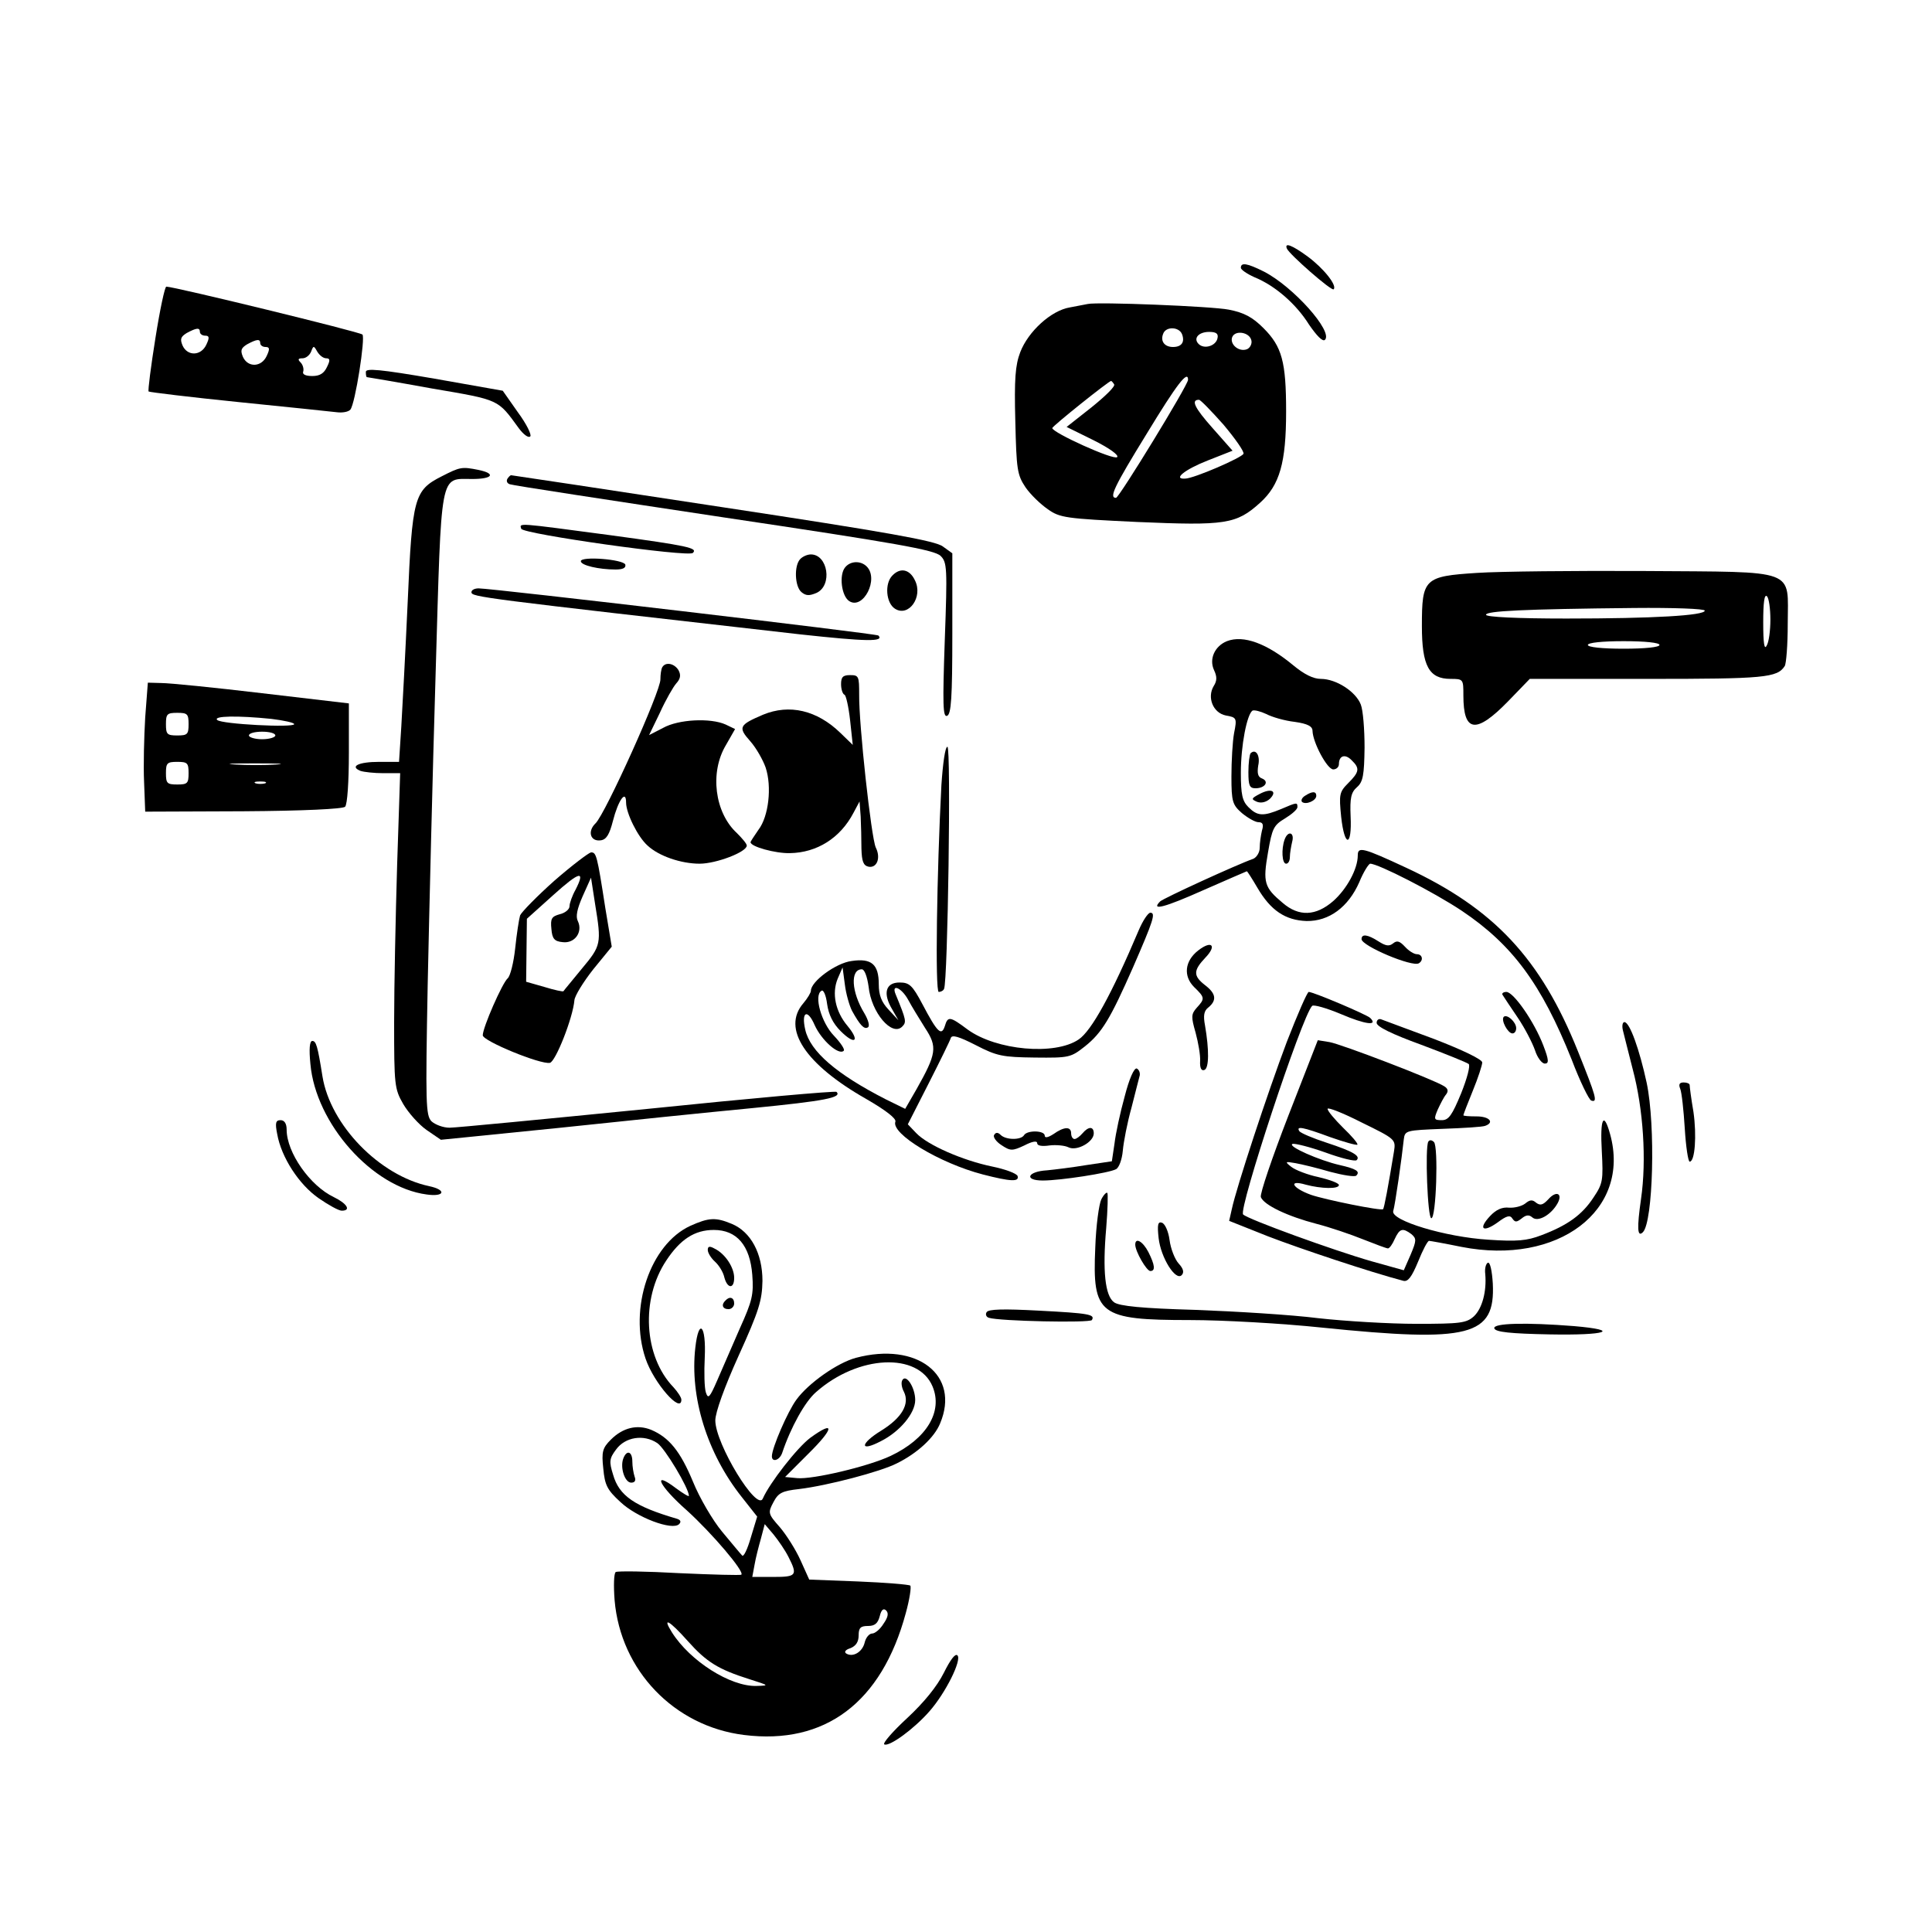 <?xml version="1.0" encoding="UTF-8"?> <svg xmlns="http://www.w3.org/2000/svg" width="683" height="683" viewBox="0 0 683 683" fill="none"><path d="M454.934 87.867C455.734 89.867 470.801 103.067 471.467 102.267C472.801 100.934 467.867 94.8 462.267 90.667C456.801 86.667 454.001 85.6 454.934 87.867Z" fill="black"></path><path d="M438.667 94.666C438.667 95.333 440.8 96.8 443.467 98C450.667 100.933 458.134 107.333 462.8 114.8C465.467 118.666 467.6 120.933 468.4 120.133C471.334 117.2 457.2 101.333 446.8 96C440.934 93.066 438.667 92.666 438.667 94.666Z" fill="black"></path><path d="M54.933 119.6C53.333 129.6 52.266 138 52.533 138.4C52.933 138.666 67.2 140.4 84.266 142.133C101.333 143.866 116.933 145.466 119.066 145.733C121.066 146 123.2 145.6 123.866 144.8C125.6 142.666 129.2 119.466 128.133 118.266C127.2 117.333 61.6 101.333 58.8 101.333C58.266 101.333 56.533 109.466 54.933 119.6ZM70.666 117.333C70.666 118 71.466 118.666 72.533 118.666C74 118.666 74.133 119.333 72.933 121.866C71.066 125.866 66.266 126 64.533 122.133C63.6 119.866 63.866 119.066 66 117.733C69.466 115.866 70.666 115.733 70.666 117.333ZM92 121.333C92 122 92.8 122.666 93.866 122.666C95.333 122.666 95.466 123.333 94.266 125.866C92.4 129.866 87.6 130 85.866 126.133C84.933 123.866 85.2 123.066 87.333 121.733C90.8 119.866 92 119.733 92 121.333ZM115.333 126.666C116.666 126.666 116.8 127.333 115.6 129.733C114.533 132 113.066 132.933 110.4 132.933C107.866 132.933 106.8 132.266 107.2 131.333C107.466 130.4 107.066 128.933 106.266 128.133C105.2 127.066 105.333 126.666 106.933 126.666C108.133 126.666 109.466 125.6 110 124.266C110.8 122.133 110.933 122.133 112.133 124.266C112.933 125.6 114.266 126.666 115.333 126.666Z" fill="black"></path><path d="M384.534 107.467C383.867 107.6 381.067 108.133 378.267 108.667C371.6 109.733 363.467 117.2 360.667 124.533C358.934 129.067 358.534 134 358.934 148.933C359.334 166 359.6 167.867 362.534 172.267C364.267 174.8 367.867 178.267 370.4 180C374.667 183.067 376.8 183.333 402.134 184.533C433.2 185.867 437.067 185.333 445.467 177.733C452.4 171.467 454.667 163.6 454.667 145.467C454.667 127.867 453.2 122.533 446.667 116C442.8 112.133 439.867 110.533 434.4 109.467C428.4 108.267 388 106.667 384.534 107.467ZM417.867 118.133C418.934 120.933 417.734 122.667 414.667 122.667C411.734 122.667 410.134 120.667 411.2 118C412.134 115.333 416.8 115.467 417.867 118.133ZM430.4 119.6C429.867 122.267 425.734 123.6 423.734 121.6C421.734 119.6 423.734 117.333 427.467 117.333C430 117.333 430.8 118 430.4 119.6ZM442.4 120.4C442.667 121.6 441.867 123.067 440.8 123.467C438 124.533 434.667 121.733 435.6 119.2C436.667 116.533 441.867 117.467 442.4 120.4ZM420 134.267C420 136.133 395.6 176 394.534 176C392 176 393.734 172.267 405.467 153.2C416 135.867 420 130.667 420 134.267ZM393.867 135.867C394.4 136.533 390.667 140.133 385.867 144L377.067 150.933L386.534 155.6C392.4 158.533 395.6 160.933 394.934 161.6C393.734 162.8 372 152.933 372 151.333C372 150.667 392 134.667 392.8 134.667C392.934 134.667 393.467 135.2 393.867 135.867ZM432.534 150.133C436.667 155.067 439.867 159.6 439.6 160.4C439.2 161.733 422 169.2 418.934 169.2C414.534 169.467 418.8 166 426.934 162.8L435.734 159.333L428.667 151.333C422.267 144.133 420.934 141.333 423.867 141.333C424.4 141.333 428.267 145.333 432.534 150.133Z" fill="black"></path><path d="M129.334 131.467C129.334 132.533 129.467 133.333 129.734 133.333C129.867 133.333 140.267 135.067 152.667 137.333C176.934 141.467 175.867 141.067 183.467 151.467C185.067 153.6 186.801 154.933 187.467 154.267C188.001 153.733 186.134 149.867 183.067 145.733L177.734 138.133L153.601 133.867C134.267 130.533 129.334 130.133 129.334 131.467Z" fill="black"></path><path d="M156.133 168.4C146.4 173.334 145.733 175.867 144.133 212.667C143.333 230.267 142.266 250.267 141.866 256.934L141.066 269.334H134C126.8 269.334 123.466 270.934 127.466 272.534C128.666 272.934 132.266 273.334 135.466 273.334H141.466L140.4 305.6C139.866 323.467 139.333 348.534 139.333 361.334C139.333 383.6 139.466 384.934 142.533 390.267C144.4 393.467 148.133 397.6 150.8 399.467L155.866 402.934L196.933 398.8C219.466 396.4 250.666 393.2 266 391.734C291.733 389.2 297.733 388 295.733 386C295.333 385.6 265.333 388.267 229.066 392C192.8 395.6 161.2 398.667 158.933 398.667C156.666 398.667 153.866 397.6 152.533 396.4C150.533 394.267 150.4 390.4 151.2 348C151.733 322.667 152.933 273.334 154 238.134C156.133 165.6 155.333 169.334 166.933 169.334C174.133 169.334 175.466 167.467 169.2 166.134C163.2 164.934 162.666 165.067 156.133 168.4Z" fill="black"></path><path d="M179.333 169.334C178.933 170.134 179.333 170.934 180.266 171.2C181.2 171.6 215.333 176.8 256 182.934C316.8 192 330.4 194.4 332.533 196.534C334.8 198.8 334.933 200.667 334 226.267C333.2 249.2 333.333 253.6 334.8 253.067C336.266 252.534 336.666 246.8 336.666 224V195.6L333.333 193.2C330.8 191.2 313.6 188.134 255.6 179.334C214.666 173.067 180.933 168 180.666 168C180.4 168 179.733 168.667 179.333 169.334Z" fill="black"></path><path d="M184.267 186.933C184.933 188.8 243.467 197.067 244.933 195.467C246.8 193.733 243.2 192.933 215.733 189.2C182.533 184.8 183.6 184.8 184.267 186.933Z" fill="black"></path><path d="M282.934 197.6C280.667 199.866 280.934 207.333 283.334 209.333C284.934 210.666 286.134 210.666 288.667 209.6C294.401 206.933 292.667 196 286.667 196C285.467 196 283.867 196.666 282.934 197.6Z" fill="black"></path><path d="M205.334 198.4C205.334 199.866 211.734 201.333 217.601 201.333C220.134 201.333 221.334 200.8 221.067 199.6C220.401 197.733 205.334 196.533 205.334 198.4Z" fill="black"></path><path d="M298.8 200.534C296.534 203.2 297.467 210.8 300.267 212.534C305.2 215.6 310.8 204.667 306.4 200.267C304.267 198.134 300.667 198.267 298.8 200.534Z" fill="black"></path><path d="M315.467 203.467C312.667 206.267 313.201 213.2 316.401 215.2C321.201 218.267 326.401 211.067 323.467 205.2C321.601 201.2 318.267 200.533 315.467 203.467Z" fill="black"></path><path d="M522.134 202.533C503.467 203.733 502.667 204.533 502.667 221.333C502.667 235.466 505.2 240 512.8 240C517.334 240 517.334 240.133 517.334 245.866C517.334 258.933 521.734 259.6 533.067 248L540.8 240H582.534C623.734 240 628.267 239.6 630.934 235.466C631.467 234.666 632 228 632 220.533C632 200.8 636.134 202.266 581.6 201.866C556.934 201.733 530.134 202 522.134 202.533ZM625.867 219.066C625.867 222.8 625.334 227.066 624.534 228.266C623.734 229.866 623.334 227.466 623.334 220C623.334 213.066 623.734 209.866 624.667 210.8C625.334 211.466 625.867 215.2 625.867 219.066ZM602.667 215.866C602.667 217.6 584.534 218.666 553.734 218.666C536.4 218.666 525.334 218.133 525.334 217.333C525.334 216 538.267 215.333 577.734 214.933C591.467 214.8 602.667 215.2 602.667 215.866ZM586.667 228C586.667 228.8 581.6 229.333 574 229.333C566.4 229.333 561.334 228.8 561.334 228C561.334 227.2 566.4 226.666 574 226.666C581.6 226.666 586.667 227.2 586.667 228Z" fill="black"></path><path d="M166.667 209.334C166.667 211.067 169.334 211.334 282.934 224.267C306.267 226.8 312.667 226.934 310.534 224.667C309.867 224 174 208 169.2 208C167.867 208 166.667 208.534 166.667 209.334Z" fill="black"></path><path d="M433.733 226.667C429.467 228.4 427.333 232.934 429.2 236.934C430.267 239.2 430.267 240.667 429.067 242.534C426.667 246.534 428.8 252 433.333 252.934C437.2 253.6 437.333 253.867 436.267 259.2C435.733 262.134 435.333 269.067 435.333 274.534C435.333 283.467 435.733 284.534 439.067 287.467C441.2 289.2 443.733 290.667 444.933 290.667C446.4 290.667 446.8 291.467 446.133 293.6C445.733 295.334 445.333 298 445.333 299.734C445.333 301.334 444.267 303.067 443.067 303.6C437.333 305.6 411.2 317.6 410.133 318.667C406.667 322.134 411.733 320.8 425.467 314.667C433.733 311.067 440.667 308 440.8 308C440.933 308 442.667 310.667 444.533 313.867C449.2 321.867 454.4 325.334 461.867 325.6C469.867 325.734 476.667 320.667 480.533 311.867C482 308.267 483.867 305.334 484.4 305.334C487.2 305.334 506.8 315.334 516.8 322C534.667 334 544.933 347.867 555.6 374.534C558.533 382.267 561.733 388.8 562.533 389.067C564.933 389.867 564.267 387.734 557.867 371.734C544.667 338.8 528.133 321.2 497.2 306.8C481.733 299.6 480 299.2 480 302.4C480 307.2 476.133 314.267 471.333 318.534C465.2 323.867 459.2 324.134 453.467 319.2C446.933 313.734 446.4 312 448.267 301.334C449.733 292.8 450.267 291.734 454.267 289.334C456.667 287.867 458.667 286.134 458.667 285.334C458.667 283.6 458.533 283.6 452.933 286C446.533 288.667 444.533 288.534 441.333 285.334C439.2 283.2 438.667 280.934 438.667 273.2C438.667 263.6 440.8 252.534 442.8 251.2C443.467 250.934 445.6 251.467 447.6 252.4C449.6 253.467 454.133 254.8 457.733 255.2C462.4 255.867 464 256.8 464 258.4C464.133 262.534 469.2 272 471.333 272C472.4 272 473.333 271.2 473.333 270.134C473.333 267.067 475.6 266.4 477.867 268.8C480.8 271.6 480.533 272.934 476.667 276.8C473.467 280 473.333 280.8 474.133 288.8C475.333 299.734 478 299.467 477.467 288.534C477.2 282.134 477.6 280.134 479.733 278.267C481.867 276.4 482.267 274 482.4 264.267C482.4 257.867 481.867 251.067 481.067 249.067C479.333 244.534 472.4 240 466.933 240C464.267 240 461.067 238.4 457.2 235.2C447.867 227.467 439.6 224.4 433.733 226.667Z" fill="black"></path><path d="M234.134 235.866C233.734 236.533 233.467 238.533 233.467 240.133C233.734 244 214 287.733 210.534 291.066C207.6 293.866 208.667 297.6 212.4 297.066C214.4 296.8 215.467 294.933 216.667 290.266C218.534 282.933 221.334 278.933 221.334 283.733C221.334 287.466 225.467 295.866 228.934 298.933C232.934 302.666 240.8 305.333 247.334 305.333C253.2 305.333 264 301.2 264 298.933C264 298.266 262.4 296.4 260.534 294.533C252.667 287.333 250.8 273.066 256.667 263.333L259.867 257.733L256.534 256.133C251.2 253.733 239.867 254.266 234.4 257.333L229.467 259.866L233.334 251.866C235.334 247.466 238 242.8 239.067 241.6C240.534 240 240.8 238.666 239.867 236.933C238.4 234.533 235.334 233.866 234.134 235.866Z" fill="black"></path><path d="M297.333 241.867C297.333 243.6 297.867 245.334 298.533 245.6C299.067 245.734 300 249.867 300.533 254.667L301.467 263.334L297.067 259.067C288.8 251.067 279.067 248.8 269.733 252.667C261.333 256.267 260.8 257.067 265.2 262C267.333 264.4 269.733 268.667 270.667 271.334C272.933 278.134 271.733 288.667 268.133 293.334C266.667 295.467 265.333 297.467 265.333 297.734C265.333 299.334 274.267 301.734 279.2 301.6C288.8 301.467 297.067 296.267 301.733 287.334L303.867 283.334L304.267 288.667C304.4 291.6 304.533 296.667 304.533 300C304.667 304.534 305.2 306 307.067 306.4C310 306.934 311.467 303.334 309.6 299.6C308 296.134 303.6 256 303.733 245.6C303.733 239.067 303.6 238.667 300.533 238.667C298 238.667 297.333 239.334 297.333 241.867Z" fill="black"></path><path d="M51.334 253.6C50.934 260.4 50.667 270.667 50.934 276.4L51.334 286.934L86 286.8C107.067 286.667 121.2 286 122 285.2C122.8 284.4 123.334 276.267 123.334 266.267V248.667L92.667 245.067C75.867 243.067 59.867 241.467 57.067 241.467L52.267 241.334L51.334 253.6ZM66.667 256C66.667 259.6 66.267 260 62.667 260C59.067 260 58.667 259.6 58.667 256C58.667 252.4 59.067 252 62.667 252C66.267 252 66.667 252.4 66.667 256ZM95.867 254.134C100.267 254.667 104 255.467 104 256C104 257.334 78.267 256 76.8 254.534C75.2 253.067 84.133 252.934 95.867 254.134ZM97.334 260C97.334 260.667 95.2 261.334 92.667 261.334C90.133 261.334 88 260.667 88 260C88 259.2 90.133 258.667 92.667 258.667C95.2 258.667 97.334 259.2 97.334 260ZM66.667 273.334C66.667 276.934 66.267 277.334 62.667 277.334C59.067 277.334 58.667 276.934 58.667 273.334C58.667 269.734 59.067 269.334 62.667 269.334C66.267 269.334 66.667 269.734 66.667 273.334ZM97.734 270.267C93.867 270.534 87.334 270.534 83.067 270.267C78.8 270 82 269.867 90 269.867C98.133 269.867 101.6 270 97.734 270.267ZM93.734 276.934C92.8 277.2 91.2 277.2 90.4 276.934C89.467 276.534 90.133 276.267 92 276.267C93.867 276.267 94.534 276.534 93.734 276.934Z" fill="black"></path><path d="M332.8 277.6C331.2 308.267 330.534 350.667 331.867 350.667C332.534 350.667 333.467 350.267 333.734 349.6C335.067 347.334 336.267 264 334.934 264C334.134 264 333.334 269.734 332.8 277.6Z" fill="black"></path><path d="M442.134 266.267C441.734 266.667 441.334 269.734 441.334 272.934C441.334 277.734 441.734 278.667 443.867 278.667C447.201 278.667 448.801 276.267 446.134 275.2C444.667 274.667 444.401 273.334 444.801 270.667C445.601 267.2 444.001 264.534 442.134 266.267Z" fill="black"></path><path d="M445.334 280.666C442.267 282.266 442.267 282.533 444.4 283.466C445.867 284 447.6 283.6 448.934 282.4C451.734 279.6 449.334 278.533 445.334 280.666Z" fill="black"></path><path d="M461.333 281.333C460.266 282 459.866 282.933 460.266 283.467C461.6 284.667 465.333 283.067 465.333 281.333C465.333 279.733 464 279.6 461.333 281.333Z" fill="black"></path><path d="M454.134 296.8C452.934 300.133 453.2 305.333 454.667 305.333C455.467 305.333 456 304.266 456 302.933C456 301.733 456.4 299.333 456.8 297.6C457.734 294.266 455.334 293.466 454.134 296.8Z" fill="black"></path><path d="M196 311.334C189.867 316.801 184.4 322.401 183.867 323.601C183.467 324.934 182.667 330.134 182.134 335.201C181.6 340.267 180.4 345.067 179.467 345.867C177.6 347.467 170.667 363.201 170.667 366.001C170.667 368.001 191.067 376.401 194.4 375.734C196.4 375.334 202.534 359.867 203.067 353.601C203.2 352.001 206.267 347.067 209.734 342.667L216.267 334.667L214 321.067C211.067 302.134 210.8 301.334 208.934 301.334C208.134 301.467 202.267 305.867 196 311.334ZM203.467 314.534C202.267 316.667 201.334 319.334 201.334 320.401C201.334 321.467 199.734 322.801 197.867 323.201C195.067 324.001 194.534 324.667 194.934 328.401C195.2 331.867 196 332.801 198.934 333.067C203.2 333.601 206.134 329.467 204.267 325.601C203.467 324.001 204 321.334 206 316.801L208.934 310.267L210.4 319.734C212.667 333.601 212.534 334.267 205.734 342.401C202.267 346.667 199.334 350.134 199.2 350.401C199.067 350.667 196 350.001 192.534 348.934L186 347.067L186.134 336.001L186.267 324.801L195.467 316.534C204.934 308.001 207.067 307.467 203.467 314.534Z" fill="black"></path><path d="M402.534 328.933C392.934 351.6 385.867 364.4 381.334 367.467C372.934 373.2 352.267 371.333 342.134 364C335.734 359.2 335.067 359.2 334.001 362.8C332.801 366.4 331.334 364.933 326.134 355.067C322.534 348.267 321.467 347.333 318.001 347.333C313.067 347.333 312.001 351.2 315.467 356.933L317.601 360.667L314.134 356.933C311.601 354.267 310.667 351.733 310.667 348C310.667 340.933 308.134 338.667 301.067 339.733C295.601 340.4 286.667 346.933 286.667 350.267C286.667 350.933 285.467 352.933 284.001 354.667C276.267 363.6 284.667 376.267 306.267 388.533C313.201 392.533 316.934 395.467 316.534 396.533C314.934 400.8 332.134 411.2 347.467 415.2C357.334 417.733 360.401 417.867 359.734 415.733C359.334 414.8 355.334 413.333 350.801 412.4C340.401 410.267 327.867 404.8 323.867 400.533L320.934 397.467L328.267 383.067C332.267 375.2 335.867 367.867 336.134 366.933C336.534 365.733 338.934 366.4 344.934 369.467C352.401 373.333 354.401 373.733 365.867 373.867C378.001 374 378.534 373.867 383.601 369.867C389.601 365.067 392.534 360.133 400.534 342C407.734 325.467 408.667 322.667 406.667 322.667C405.867 322.667 404.001 325.467 402.534 328.933ZM301.201 357.333C304.001 362.4 305.467 364 306.801 363.2C307.601 362.8 306.934 360.533 305.601 358.267C300.934 350.667 300.534 342.667 304.667 342.667C305.601 342.667 306.534 345.067 307.067 348.8C308.001 358 315.334 366.533 318.934 362.933C320.534 361.333 320.401 360.667 316.667 351.6C314.934 347.6 318.667 349.067 321.067 353.467C322.267 355.733 325.067 360.267 327.067 363.467C331.467 370.133 331.067 372.533 324.001 385.067L320.001 392L313.201 388.667C295.734 379.733 286.401 371.733 284.667 364C283.201 357.6 285.467 356.533 288.001 362.4C290.401 367.733 296.534 373.2 298.267 371.467C298.801 371.067 297.201 368.667 294.801 366.133C290.401 361.6 287.601 351.867 290.401 350.267C291.067 349.733 292.001 351.733 292.401 354.933C292.934 358.667 294.401 361.733 297.201 364.533C302.267 369.6 304.134 368.133 299.601 362.667C295.334 357.6 294.001 351.2 296.134 346L297.867 342L298.667 348C299.067 351.333 300.267 355.467 301.201 357.333Z" fill="black"></path><path d="M481.334 332C481.334 334.4 499.334 342 501.601 340.533C503.334 339.467 502.801 337.333 500.934 337.333C499.867 337.333 498.001 336.133 496.667 334.667C494.801 332.667 493.867 332.4 492.534 333.467C491.067 334.667 489.867 334.4 487.334 332.8C483.601 330.4 481.334 330 481.334 332Z" fill="black"></path><path d="M423.6 336C418.8 339.734 418.266 345.067 422.133 348.934C426 352.667 426 353.067 423.066 356.267C421.066 358.534 421.066 359.467 422.666 365.067C423.6 368.534 424.4 373.067 424.266 375.067C424.133 377.467 424.666 378.667 425.733 378.267C427.466 377.734 427.466 371.067 426 362.534C425.333 359.067 425.6 357.334 427.2 356.134C430.266 353.6 429.866 351.2 426 348.267C421.733 344.934 421.866 343.067 426.133 338.534C430.266 334.267 428.4 332.267 423.6 336Z" fill="black"></path><path d="M454.933 368.267C448.133 386.267 437.067 419.867 435.467 427.467L434.533 431.6L448.267 437.067C459.333 441.334 484.4 449.734 496.133 452.8C497.733 453.2 499.067 451.467 501.333 446C502.933 442 504.667 438.667 505.2 438.667C505.6 438.667 510.8 439.6 516.667 440.8C550.8 447.467 576.667 427.867 569.2 400.934C566.933 392.667 565.6 395.334 566.267 406.934C566.8 417.2 566.667 418.4 563.333 423.334C559.333 429.467 554.133 433.2 544.933 436.667C539.733 438.667 536.267 438.934 526.267 438.267C510.933 437.334 491.6 431.467 492.533 428.134C493.2 426 495.6 409.2 496.267 402.8C496.667 399.6 497.067 399.6 510 399.067C517.333 398.8 524.133 398.4 525.067 398C528.4 396.8 526.533 394.667 522 394.667C519.467 394.667 517.333 394.534 517.333 394.267C517.333 394 518.8 390.134 520.667 385.6C522.533 381.067 524 376.534 524 375.6C524 374.534 517.067 371.2 507.067 367.334C497.6 363.867 489.2 360.667 488.4 360.4C487.467 360 486.667 360.534 486.667 361.6C486.667 362.934 492.133 365.6 502.4 369.334C510.933 372.534 518.533 375.6 519.2 376.134C519.867 376.667 518.667 381.2 516.533 386.534C513.333 394.267 512.133 396 509.733 396C506.933 396 506.8 395.734 508.267 392.267C509.2 390.267 510.4 387.867 511.2 386.934C512.133 385.734 511.867 384.8 510.533 384C506.8 381.6 474 369.067 470 368.4L465.867 367.734L455.467 394.4C449.733 409.2 445.333 422.134 445.733 423.2C446.8 426 455.2 430 465.467 432.667C470.133 433.867 477.6 436.4 481.867 438.134C486.267 439.867 490.133 441.334 490.667 441.334C491.2 441.334 492.267 439.867 493.067 438C494.8 434.267 495.867 434 498.933 436.267C500.8 437.867 500.8 438.534 498.667 443.6L496.267 449.067L484.8 445.867C471.733 442.134 441.2 431.067 439.467 429.334C437.733 427.6 460.267 359.2 463.867 355.6C464.4 355.067 469.067 356.4 474.133 358.534C482.533 362.134 487.333 362.8 484.4 359.867C483.2 358.667 464.267 350.667 462.667 350.667C462.133 350.667 458.667 358.667 454.933 368.267ZM492.8 407.067C490.8 419.2 489.333 427.2 488.933 427.467C488.267 428.134 468.533 424.134 463.467 422.4C456.8 420 455.2 416.934 461.6 418.8C467.067 420.267 473.333 420.4 473.333 418.934C473.333 418.267 470.133 417.067 466.133 416.134C462.267 415.334 457.867 413.6 456.533 412.534C454.133 410.667 454.267 410.534 458 411.2C460.267 411.6 465.733 412.934 470.267 414.267C474.8 415.467 478.933 416.134 479.467 415.6C480.933 414.134 479.467 413.2 473.6 411.867C466.533 410.267 454.933 405.2 456.933 404.4C457.733 404.134 463.067 405.467 468.667 407.467C474.133 409.467 479.067 410.667 479.6 410.134C481.067 408.667 478.4 407.067 469.067 404C464.133 402.4 459.733 400.534 459.333 399.867C458.133 398 460.533 398.4 470.267 402C475.2 403.734 479.467 404.934 479.867 404.667C480.133 404.267 477.867 401.6 474.8 398.667C471.867 395.734 469.333 392.8 469.333 392C469.333 391.334 474.8 393.467 481.333 396.8C493.333 402.667 493.467 402.8 492.8 407.067Z" fill="black"></path><path d="M531.2 351.733C531.6 352.4 534 356 536.534 359.733C539.067 363.467 541.734 368.667 542.667 371.333C543.467 373.867 545.067 376 546.134 376C547.6 376 547.6 374.8 545.6 369.6C542.4 361.2 535.067 350.667 532.534 350.667C531.467 350.667 530.8 351.2 531.2 351.733Z" fill="black"></path><path d="M531.6 359.467C530.533 360.667 533.067 365.334 534.667 365.334C535.467 365.334 536 364.534 536 363.467C536 361.334 532.8 358.401 531.6 359.467Z" fill="black"></path><path d="M573.734 364.266C574.134 366 575.734 372.133 577.201 378C580.934 392 582.134 410.133 580.134 423.866C578.667 434.133 578.801 437.6 580.801 435.6C584.401 432 585.334 398 582.134 382.8C579.601 371.066 576.134 361.333 574.267 361.333C573.601 361.333 573.334 362.666 573.734 364.266Z" fill="black"></path><path d="M109.734 376.134C111.6 397.2 131.6 419.734 150.8 422.267C157.2 423.2 158 420.667 151.734 419.334C134.134 415.6 116.8 397.734 114 380.534C112.267 369.6 111.734 368 110.4 368C109.467 368 109.2 370.8 109.734 376.134Z" fill="black"></path><path d="M397.6 387.601C396 393.334 394.4 400.801 394 404.267L393.067 410.534L384.134 411.867C379.334 412.667 372.934 413.467 370.134 413.734C363.2 414.134 361.867 417.334 368.667 417.334C374.934 417.334 392.134 414.667 394.534 413.334C395.6 412.801 396.667 409.867 396.934 406.801C397.2 403.734 398.534 396.801 400 391.601C401.334 386.267 402.667 381.201 402.934 380.134C403.067 379.201 402.667 378.134 401.867 377.734C400.934 377.467 399.2 381.334 397.6 387.601Z" fill="black"></path><path d="M594 384.934C594.533 386.267 595.2 392.534 595.6 398.934C596 405.467 596.8 410.667 597.333 410.667C599.2 410.667 599.867 401.467 598.667 393.067C597.867 388.4 597.333 384.267 597.333 383.6C597.333 383.067 596.4 382.667 595.2 382.667C593.733 382.667 593.333 383.334 594 384.934Z" fill="black"></path><path d="M98 400.933C99.467 409.2 105.734 418.8 112.667 423.6C116.134 426 119.734 428 120.8 428C124.267 428 122.667 425.467 118 423.2C109.6 419.2 101.334 407.467 101.334 399.333C101.334 397.2 100.534 396 99.2 396C97.467 396 97.2 396.933 98 400.933Z" fill="black"></path><path d="M372.4 400.933C370.534 402.133 369.334 402.4 369.334 401.467C369.334 399.6 363.067 399.467 362 401.333C360.934 403.067 355.6 403.067 353.734 401.2C352.8 400.267 352 400.267 351.467 401.2C350.934 401.867 352.134 403.6 354 404.8C357.2 406.933 357.867 406.933 362.134 404.933C364.934 403.467 366.667 403.2 366.667 404.133C366.667 405.067 368.4 405.333 371.067 404.933C373.334 404.667 376.4 404.933 377.734 405.6C380.667 407.067 386.667 403.733 386.667 400.667C386.667 398.133 384.8 398.133 382.667 400.667C381.734 401.733 380.534 402.667 379.867 402.667C379.2 402.667 378.667 401.733 378.667 400.667C378.667 398.133 376.134 398.267 372.4 400.933Z" fill="black"></path><path d="M504.933 403.6C503.733 405.6 504.667 430.667 506 430.667C507.733 430.667 508.533 405.334 506.933 403.734C506.133 402.934 505.333 402.934 504.933 403.6Z" fill="black"></path><path d="M389.333 424C388.533 425.6 387.467 433.2 387.2 441.067C386.133 464.8 388.533 466.667 420.667 466.667C432.4 466.667 453.467 467.867 467.333 469.333C519.6 474.667 528.667 472.4 527.733 453.733C527.467 449.333 526.8 446.133 526 446.4C525.333 446.667 524.8 448.4 525.067 450.4C525.6 456.533 524 462.533 521.067 465.333C518.4 467.733 516.267 468 500.8 468C491.2 468 475.6 467.067 466 466C456.533 464.8 436.933 463.6 422.533 463.067C403.733 462.533 395.733 461.733 393.867 460.4C390.667 458.133 389.733 449.333 391.067 434.133C391.6 427.6 391.733 422 391.467 421.733C391.2 421.333 390.133 422.4 389.333 424Z" fill="black"></path><path d="M547.334 424C545.467 426 544.534 426.267 543.067 425.2C541.734 424 540.801 424.134 539.201 425.467C538.001 426.4 535.467 427.067 533.467 426.934C531.067 426.667 528.934 427.6 526.801 429.867C522.401 434.534 524.267 435.867 529.467 432.134C532.667 429.734 533.867 429.467 534.667 430.8C535.601 432.134 536.134 432.134 537.867 430.8C539.467 429.467 540.534 429.334 541.734 430.4C543.734 432.134 548.401 429.467 550.667 425.334C552.534 421.867 550.134 420.8 547.334 424Z" fill="black"></path><path d="M409.6 437.734C410.4 444.667 415.6 452.934 417.733 450.8C418.667 449.867 418.4 448.534 416.667 446.667C415.333 445.2 413.867 441.467 413.467 438.4C413.067 435.334 411.867 432.667 410.8 432.267C409.333 431.734 409.067 432.934 409.6 437.734Z" fill="black"></path><path d="M401.334 440.001C401.334 442.401 405.334 449.334 406.667 449.334C408.534 449.334 408.267 447.201 406.001 442.667C404.001 438.801 401.334 437.334 401.334 440.001Z" fill="black"></path><path d="M348.8 463.867C348.267 464.667 348.667 465.6 349.6 465.867C353.2 467.067 385.334 467.733 386 466.667C387.2 464.667 385.067 464.267 367.2 463.333C354.667 462.667 349.467 462.8 348.8 463.867Z" fill="black"></path><path d="M528.266 469.6C528.666 470.933 534.133 471.466 547.733 471.733C567.866 472.133 573.466 470.266 556.4 468.8C539.466 467.466 527.733 467.733 528.266 469.6Z" fill="black"></path><path d="M244.078 433.345C229.811 439.878 222.211 462.545 228.211 480.278C231.145 488.945 240.878 500.011 240.878 494.811C240.878 494.011 239.545 492.011 238.078 490.411C227.545 479.478 226.478 459.211 235.545 445.611C240.478 438.145 245.545 434.811 252.345 434.811C260.478 434.811 265.145 440.278 265.945 450.678C266.478 457.611 265.945 459.878 261.545 469.611C258.878 475.745 255.278 484.011 253.545 488.011C250.878 494.145 250.345 494.678 249.545 492.278C249.011 490.678 248.878 485.078 249.145 479.878C249.678 468.411 247.011 465.745 245.811 476.411C243.811 493.878 249.945 513.745 262.211 529.211L267.678 536.145L265.411 543.611C264.211 547.745 262.878 550.545 262.345 549.878C261.811 549.345 258.611 545.478 255.278 541.478C251.945 537.478 247.278 529.478 245.011 523.878C240.478 512.945 236.478 508.145 230.211 505.478C225.278 503.478 220.211 504.678 215.945 508.945C213.011 511.878 212.611 513.211 213.278 519.211C213.811 524.945 214.611 526.678 219.278 530.945C225.011 536.411 237.678 541.211 240.078 538.811C240.878 538.011 240.611 537.345 239.411 536.945C224.345 532.545 218.878 528.811 216.745 521.345C215.278 516.678 215.411 515.611 217.811 512.411C221.011 508.011 227.545 506.945 232.345 510.145C235.011 511.878 243.545 526.145 243.545 528.811C243.545 529.211 241.545 528.011 239.011 526.145C230.211 519.478 233.011 525.345 242.878 534.011C251.811 542.145 263.278 555.611 262.078 556.678C261.811 556.945 251.945 556.678 240.211 556.145C228.478 555.478 218.345 555.345 217.678 555.745C217.011 556.145 216.878 560.678 217.278 565.745C219.411 590.545 238.345 610.278 263.011 613.345C291.678 616.945 311.678 601.878 320.211 570.278C321.545 565.478 322.211 561.078 321.811 560.545C321.278 560.145 313.011 559.478 303.411 559.078L286.078 558.411L283.011 551.611C281.278 547.745 277.945 542.545 275.678 539.878C271.545 535.211 271.411 534.811 273.411 531.078C275.145 527.745 276.478 527.078 282.478 526.411C292.478 525.211 311.278 520.278 317.011 517.345C324.345 513.745 330.345 508.145 332.345 503.211C339.545 486.145 324.211 474.278 302.611 480.011C296.078 481.745 285.811 488.945 281.545 494.811C278.478 498.945 272.878 511.878 272.878 514.811C272.878 517.078 275.545 516.278 276.478 513.745C279.545 504.545 284.611 495.478 288.478 492.145C303.411 478.945 324.611 478.011 329.678 490.145C333.411 499.078 327.545 508.678 314.878 514.678C307.011 518.411 287.278 523.078 281.811 522.545L277.545 522.145L285.811 513.878C294.878 504.945 295.278 501.878 286.478 508.278C281.811 511.745 272.078 524.278 269.678 529.745C267.678 534.678 252.878 510.411 252.878 502.145C252.878 499.345 256.078 490.411 261.145 479.211C268.345 463.345 269.411 459.745 269.545 452.811C269.545 443.078 265.411 435.478 258.745 432.678C253.011 430.278 250.611 430.411 244.078 433.345ZM278.745 550.411C282.078 556.945 281.545 557.478 273.411 557.478H265.945L266.745 553.211C267.145 550.811 268.211 546.678 269.011 543.878L270.345 538.811L273.411 542.411C275.145 544.545 277.545 548.011 278.745 550.411ZM312.345 574.011C311.145 576.011 309.278 577.478 308.345 577.478C307.278 577.478 306.078 578.945 305.678 580.678C304.878 584.011 301.545 586.011 299.145 584.545C298.345 584.011 298.878 583.211 300.611 582.678C302.611 581.878 303.545 580.411 303.545 578.145C303.545 575.478 304.211 574.811 306.878 574.811C309.278 574.811 310.345 573.878 311.011 571.345C311.545 569.078 312.345 568.411 313.278 569.345C314.211 570.278 313.945 571.745 312.345 574.011ZM243.145 580.145C249.811 587.611 253.945 590.145 264.878 593.611C271.945 595.878 272.078 595.878 267.411 596.011C258.211 596.278 243.945 587.211 237.545 577.078C233.945 571.345 236.611 572.811 243.145 580.145Z" fill="black"></path><path d="M250.212 441.878C250.212 442.945 251.412 444.811 252.745 446.011C254.212 447.345 255.679 449.745 256.079 451.611C257.145 455.611 259.545 455.745 259.545 451.745C259.545 448.145 256.479 443.345 252.745 441.478C250.879 440.411 250.212 440.545 250.212 441.878Z" fill="black"></path><path d="M256.478 459.744C254.878 461.211 255.411 462.811 257.545 462.811C258.611 462.811 259.545 461.877 259.545 460.811C259.545 458.677 257.945 458.144 256.478 459.744Z" fill="black"></path><path d="M319.011 487.878C318.478 488.678 318.744 490.544 319.544 492.011C321.678 496.278 318.878 501.211 311.544 505.744C303.944 510.411 303.811 513.478 311.411 509.478C318.078 506.144 323.544 499.611 323.544 494.944C323.544 490.544 320.344 485.611 319.011 487.878Z" fill="black"></path><path d="M220.345 515.611C219.145 518.811 220.878 524.145 223.145 524.145C224.478 524.145 224.878 523.345 224.345 522.011C223.945 520.811 223.545 518.411 223.545 516.678C223.545 513.078 221.545 512.411 220.345 515.611Z" fill="black"></path><path d="M333.678 591.344C331.278 596.144 326.745 601.744 320.745 607.344C315.678 612.011 311.945 616.277 312.611 616.677C314.345 617.611 323.145 611.211 328.611 604.944C334.345 598.411 340.078 586.811 338.478 585.211C337.678 584.411 335.945 586.811 333.678 591.344Z" fill="black"></path></svg> 